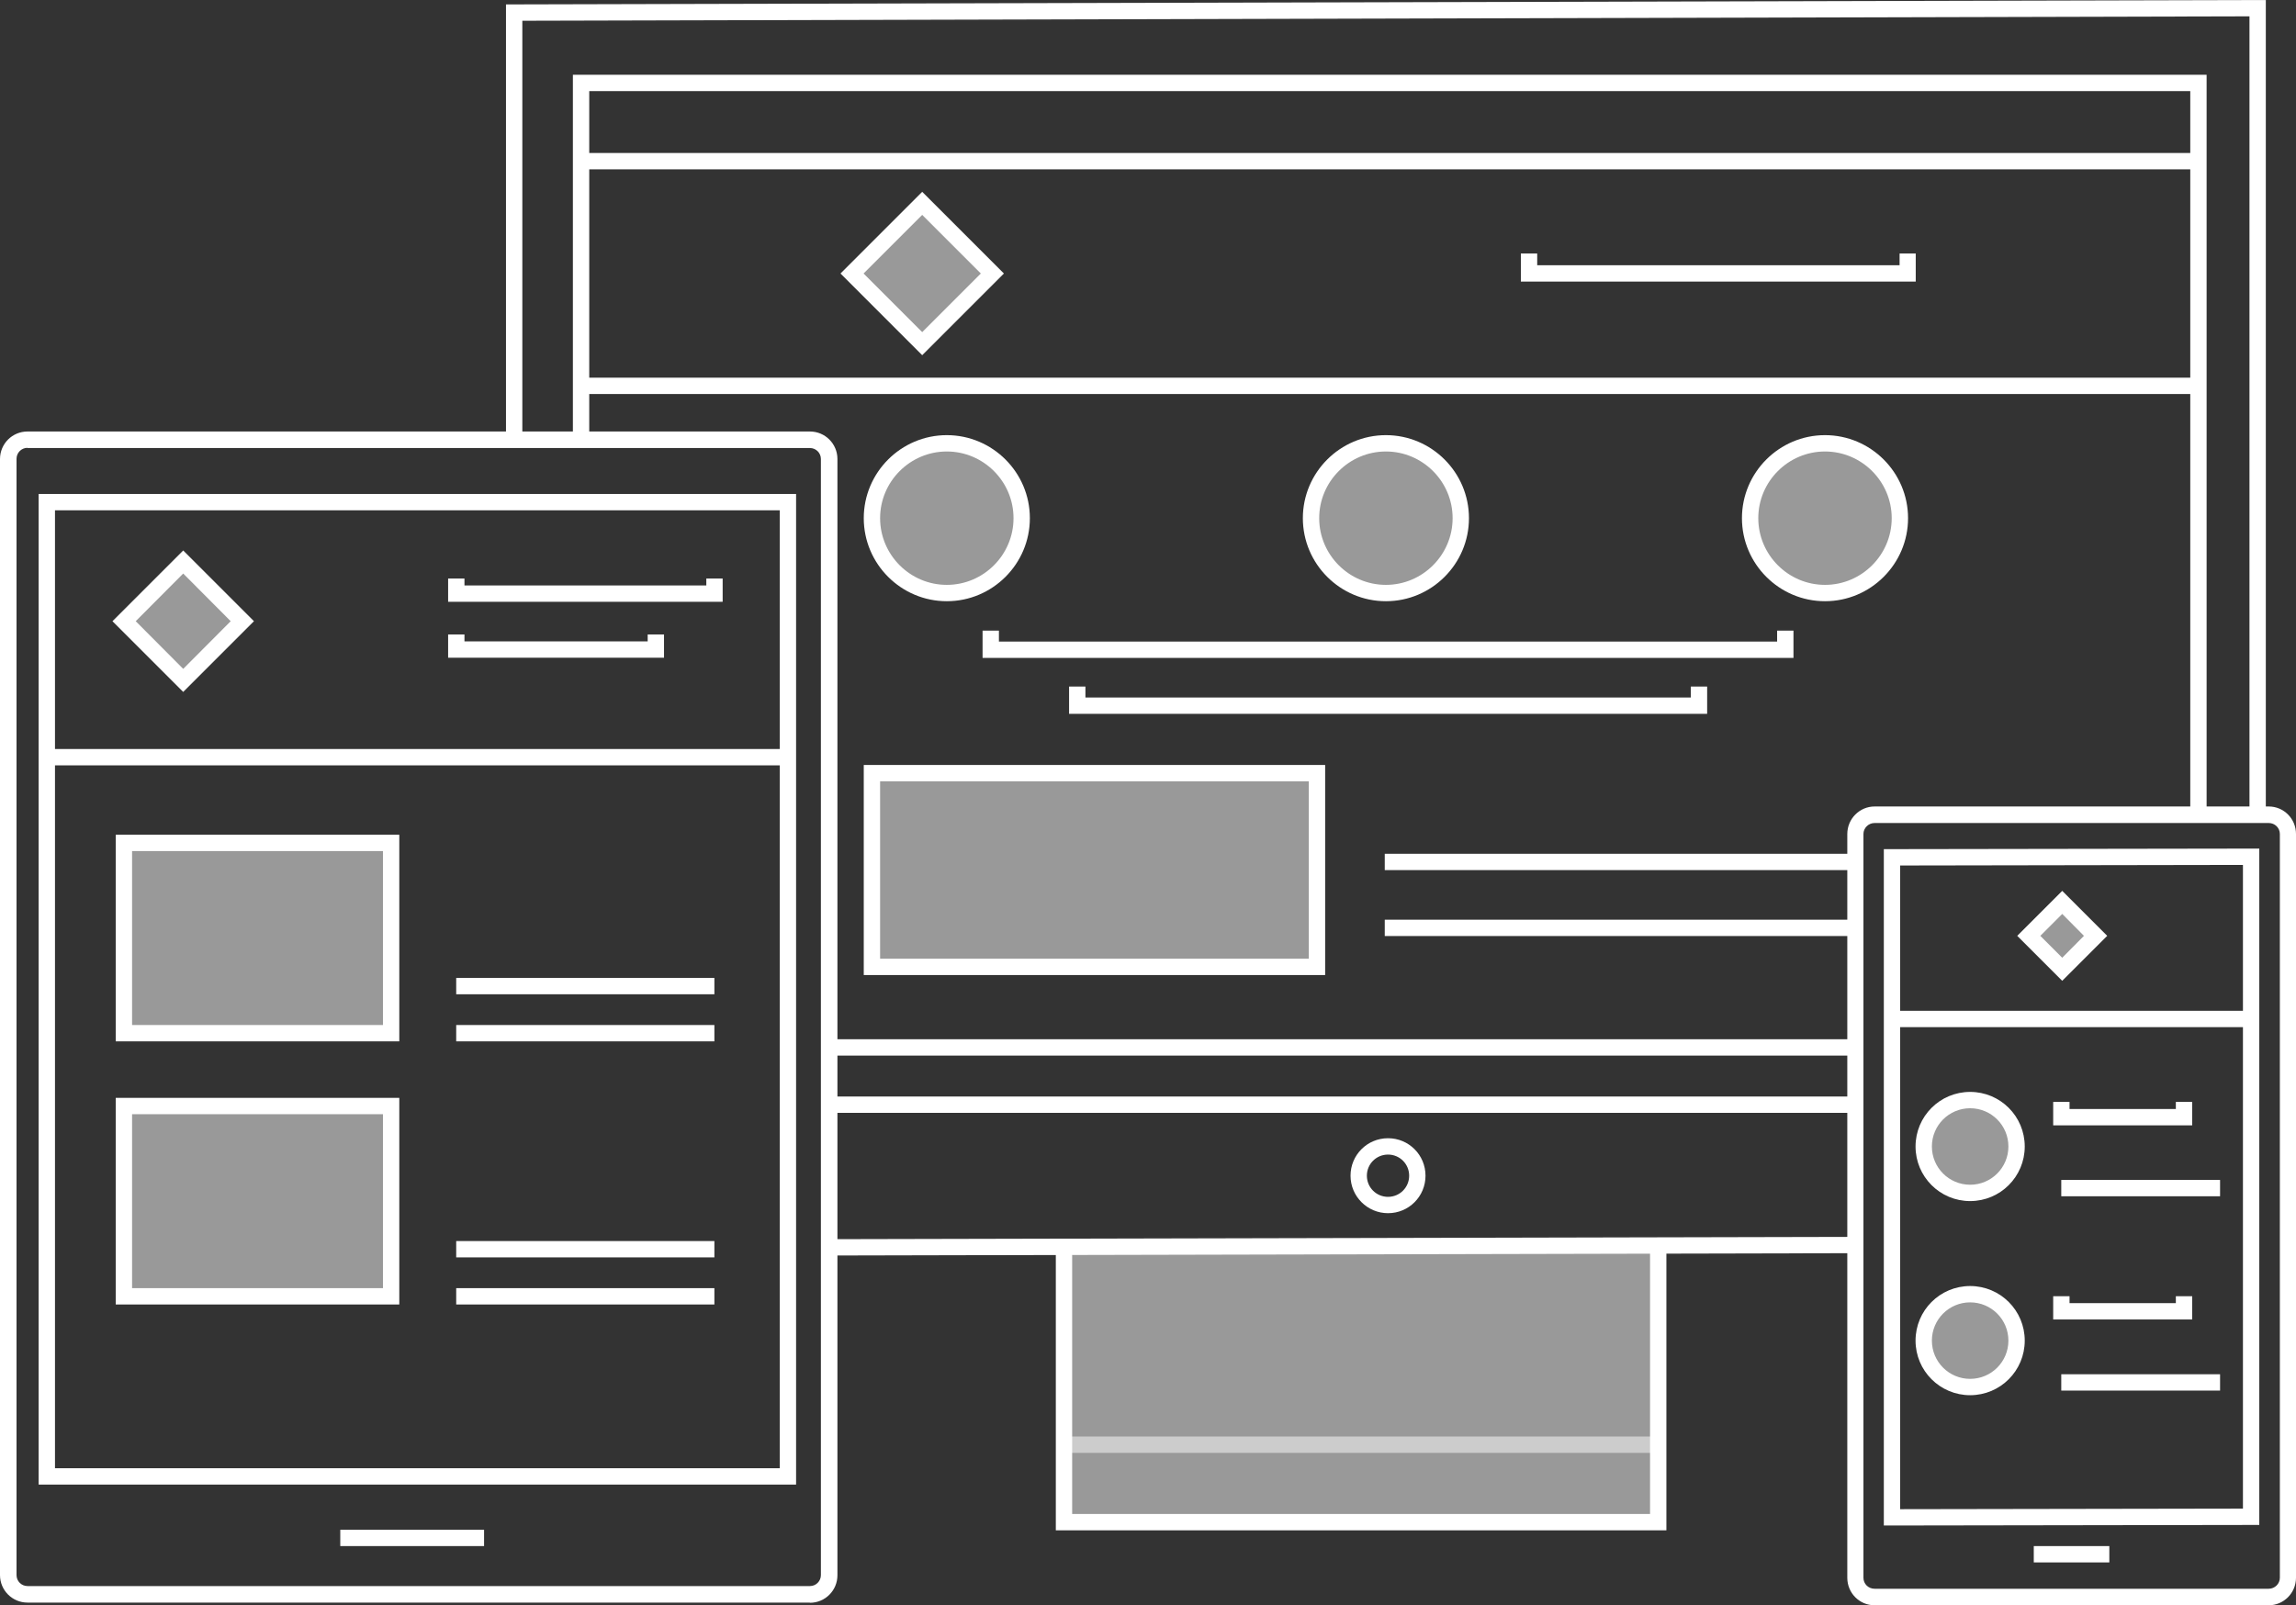 <?xml version="1.0" encoding="UTF-8"?>
<svg id="Layer_2" data-name="Layer 2" xmlns="http://www.w3.org/2000/svg" viewBox="0 0 119.43 83.52">
  <rect x="0" y="0" width="119.43" height="83.52" fill="#333333" stroke="none"/>
  <defs>
    <style>
      .cls-1 {
        opacity: .5;
      }

      .cls-1, .cls-2 {
        fill: #fff;
        stroke-width: 0px;
      }
    </style>
  </defs>
  <g id="Layer_1-2" data-name="Layer 1">
    <g>
      <path class="cls-2" d="m42.12,83.38H1.43c-.79,0-1.43-.64-1.43-1.43V23.88c0-.79.64-1.43,1.43-1.43h40.7c.79,0,1.43.64,1.43,1.43v58.08c0,.79-.64,1.43-1.43,1.43ZM1.43,23.3c-.32,0-.57.26-.57.57v58.08c0,.32.26.57.57.57h40.7c.32,0,.57-.26.57-.57V23.88c0-.32-.26-.57-.57-.57H1.43Z"/>
      <path class="cls-2" d="m41.41,77.24H2.01V25.7h39.4v51.54Zm-38.55-.85h37.7V26.55H2.86v49.84Z"/>
      <rect class="cls-2" x="2.44" y="38.97" width="38.67" height=".85"/>
      <polygon class="cls-2" points="37.59 31.31 23.31 31.31 23.31 30.1 24.16 30.1 24.16 30.46 36.74 30.46 36.74 30.1 37.59 30.1 37.59 31.31"/>
      <polygon class="cls-2" points="34.54 34.22 23.31 34.22 23.31 33.01 24.16 33.01 24.16 33.37 33.69 33.37 33.69 33.01 34.54 33.01 34.54 34.22"/>
      <g>
        <polygon class="cls-1" points="12.61 32.31 9.53 35.4 6.46 32.31 9.53 29.23 12.61 32.31"/>
        <path class="cls-2" d="m9.53,36l-3.68-3.68,3.68-3.68,3.68,3.68-3.68,3.68Zm-2.47-3.68l2.47,2.48,2.47-2.48-2.47-2.48-2.47,2.48Z"/>
      </g>
      <g>
        <path class="cls-2" d="m118.01,83.52h-20.5c-.79,0-1.42-.64-1.42-1.43v-38.7c0-.79.64-1.43,1.42-1.43h20.5c.79,0,1.42.64,1.42,1.43v38.7c0,.79-.64,1.43-1.42,1.43Zm-20.5-40.7c-.32,0-.58.26-.58.57v38.7c0,.32.26.57.58.57h20.5c.32,0,.58-.26.58-.57v-38.7c0-.32-.26-.57-.58-.57h-20.5Z"/>
        <path class="cls-2" d="m97.99,79.37v-35.19l19.53-.03v35.19l-19.53.03Zm.85-34.34v33.49l17.83-.03v-33.49l-17.83.03Z"/>
        <rect class="cls-2" x="98.07" y="52.59" width="19.37" height=".85"/>
      </g>
      <g>
        <g>
          <path class="cls-1" d="m104.89,59.65c0,1.33-1.08,2.41-2.41,2.41s-2.41-1.08-2.41-2.41,1.08-2.41,2.41-2.41,2.41,1.08,2.41,2.41Z"/>
          <path class="cls-2" d="m102.48,62.49c-1.57,0-2.84-1.27-2.84-2.84s1.27-2.84,2.84-2.84,2.84,1.27,2.84,2.84-1.27,2.84-2.84,2.84Zm0-4.83c-1.1,0-1.99.89-1.99,1.99s.89,1.99,1.99,1.99,1.99-.89,1.99-1.99-.89-1.99-1.99-1.99Z"/>
        </g>
        <g>
          <polygon class="cls-2" points="114.03 58.55 106.8 58.55 106.8 57.33 107.65 57.33 107.65 57.7 113.18 57.7 113.18 57.33 114.03 57.33 114.03 58.55"/>
          <rect class="cls-2" x="107.22" y="61.39" width="8.26" height=".85"/>
        </g>
      </g>
      <g>
        <g>
          <circle class="cls-1" cx="102.48" cy="69.75" r="2.41"/>
          <path class="cls-2" d="m102.48,72.59c-1.57,0-2.84-1.27-2.84-2.84s1.27-2.84,2.84-2.84,2.84,1.27,2.84,2.84-1.27,2.84-2.84,2.84Zm0-4.83c-1.1,0-1.99.89-1.99,1.99s.89,1.99,1.99,1.99,1.99-.89,1.99-1.99-.89-1.99-1.99-1.99Z"/>
        </g>
        <g>
          <polygon class="cls-2" points="114.03 68.65 106.8 68.65 106.8 67.44 107.65 67.44 107.65 67.8 113.18 67.8 113.18 67.44 114.03 67.44 114.03 68.65"/>
          <rect class="cls-2" x="107.22" y="71.5" width="8.26" height=".85"/>
        </g>
      </g>
      <g>
        <polygon class="cls-1" points="109 48.69 107.27 50.43 105.53 48.69 107.27 46.95 109 48.69"/>
        <path class="cls-2" d="m107.27,51.03l-2.34-2.34,2.34-2.34,2.34,2.34-2.34,2.34Zm-1.14-2.34l1.14,1.14,1.13-1.14-1.13-1.14-1.14,1.14Z"/>
      </g>
      <g>
        <g>
          <rect class="cls-1" x="55.35" y="64.9" width="30.9" height="14.29"/>
          <polygon class="cls-2" points="86.68 79.62 54.92 79.62 54.92 64.9 55.77 64.9 55.77 78.77 85.83 78.77 85.83 64.9 86.68 64.9 86.68 79.62"/>
        </g>
        <rect class="cls-1" x="55.35" y="74.74" width="30.9" height=".85"/>
        <rect class="cls-2" x="43.12" y="64.41" width="53.65" height=".85" transform="translate(-.14 .16) rotate(-.13)"/>
        <polygon class="cls-2" points="117.01 42.4 117.01 .85 27.17 1.08 27.17 22.88 26.32 22.88 26.32 .23 117.86 0 117.86 42.4 117.01 42.4"/>
        <path class="cls-2" d="m72.2,63.12c-1.07,0-1.95-.87-1.95-1.95s.87-1.95,1.95-1.95,1.95.87,1.95,1.95-.87,1.95-1.95,1.95Zm0-3.05c-.61,0-1.1.49-1.1,1.1s.49,1.1,1.1,1.1,1.1-.49,1.1-1.1-.49-1.1-1.1-1.1Z"/>
        <g>
          <g>
            <path class="cls-1" d="m53.15,26.96c0,2.15-1.74,3.9-3.9,3.9s-3.9-1.74-3.9-3.9,1.74-3.9,3.9-3.9,3.9,1.74,3.9,3.9Z"/>
            <path class="cls-2" d="m49.25,31.28c-2.38,0-4.32-1.94-4.32-4.32s1.94-4.32,4.32-4.32,4.32,1.94,4.32,4.32-1.94,4.32-4.32,4.32Zm0-7.79c-1.91,0-3.47,1.56-3.47,3.47s1.56,3.47,3.47,3.47,3.47-1.56,3.47-3.47-1.56-3.47-3.47-3.47Z"/>
          </g>
          <g>
            <path class="cls-1" d="m75.99,26.96c0,2.15-1.74,3.9-3.9,3.9s-3.9-1.74-3.9-3.9,1.74-3.9,3.9-3.9,3.9,1.74,3.9,3.9Z"/>
            <path class="cls-2" d="m72.09,31.28c-2.38,0-4.32-1.94-4.32-4.32s1.94-4.32,4.32-4.32,4.32,1.94,4.32,4.32-1.94,4.32-4.32,4.32Zm0-7.79c-1.91,0-3.47,1.56-3.47,3.47s1.56,3.47,3.47,3.47,3.47-1.56,3.47-3.47-1.56-3.47-3.47-3.47Z"/>
          </g>
          <g>
            <path class="cls-1" d="m98.82,26.96c0,2.15-1.74,3.9-3.9,3.9s-3.9-1.74-3.9-3.9,1.74-3.9,3.9-3.9,3.9,1.74,3.9,3.9Z"/>
            <path class="cls-2" d="m94.93,31.28c-2.38,0-4.32-1.94-4.32-4.32s1.94-4.32,4.32-4.32,4.32,1.94,4.32,4.32-1.94,4.32-4.32,4.32Zm0-7.79c-1.91,0-3.47,1.56-3.47,3.47s1.56,3.47,3.47,3.47,3.47-1.56,3.47-3.47-1.56-3.47-3.47-3.47Z"/>
          </g>
        </g>
        <g>
          <rect class="cls-1" x="45.38" y="11.65" width="5.16" height="5.16" transform="translate(3.99 38.08) rotate(-45)"/>
          <path class="cls-2" d="m47.97,18.48l-4.25-4.25,4.25-4.25,4.25,4.25-4.25,4.25Zm-3.05-4.25l3.05,3.05,3.05-3.05-3.05-3.05-3.05,3.05Z"/>
        </g>
        <g>
          <rect class="cls-1" x="45.36" y="40.22" width="23.15" height="10.08"/>
          <path class="cls-2" d="m68.93,50.73h-24v-10.93h24v10.93Zm-23.15-.85h22.3v-9.23h-22.3v9.23Z"/>
        </g>
        <rect class="cls-2" x="43.12" y="54.07" width="53.38" height=".85"/>
        <polygon class="cls-2" points="114.78 42.4 113.93 42.4 113.93 4.74 30.65 4.74 30.65 22.88 29.8 22.88 29.8 3.89 114.78 3.89 114.78 42.4"/>
        <rect class="cls-2" x="30.23" y="19.65" width="84.13" height=".85"/>
        <rect class="cls-2" x="30.23" y="7.96" width="84.13" height=".85"/>
        <polygon class="cls-2" points="93.29 34.23 51.11 34.23 51.11 32.81 51.96 32.81 51.96 33.38 92.44 33.38 92.44 32.81 93.29 32.81 93.29 34.23"/>
        <polygon class="cls-2" points="88.8 37.14 55.61 37.14 55.61 35.72 56.46 35.72 56.46 36.29 87.95 36.29 87.95 35.72 88.8 35.72 88.8 37.14"/>
        <polygon class="cls-2" points="99.65 14.65 79.11 14.65 79.11 13.19 79.96 13.19 79.96 13.8 98.81 13.8 98.81 13.19 99.65 13.19 99.65 14.65"/>
        <rect class="cls-2" x="72.03" y="44.42" width="24.39" height=".85"/>
        <rect class="cls-2" x="72.03" y="47.85" width="24.39" height=".85"/>
        <rect class="cls-2" x="43.12" y="57.05" width="53.38" height=".85"/>
      </g>
      <rect class="cls-2" x="17.7" y="79.59" width="7.48" height=".85"/>
      <rect class="cls-2" x="105.79" y="80.44" width="3.93" height=".85"/>
      <g>
        <g>
          <rect class="cls-1" x="6.45" y="43.85" width="13.9" height="9.9"/>
          <path class="cls-2" d="m20.77,54.18H6.02v-10.75h14.75v10.75Zm-13.9-.85h13.05v-9.05H6.87v9.05Z"/>
        </g>
        <g>
          <rect class="cls-2" x="23.73" y="50.88" width="13.43" height=".85"/>
          <rect class="cls-2" x="23.73" y="53.33" width="13.43" height=".85"/>
        </g>
      </g>
      <g>
        <g>
          <rect class="cls-1" x="6.45" y="57.55" width="13.9" height="9.9"/>
          <path class="cls-2" d="m20.77,67.87H6.02v-10.75h14.75v10.75Zm-13.9-.85h13.05v-9.05H6.87v9.05Z"/>
        </g>
        <g>
          <rect class="cls-2" x="23.73" y="64.57" width="13.43" height=".85"/>
          <rect class="cls-2" x="23.73" y="67.02" width="13.43" height=".85"/>
        </g>
      </g>
    </g>
  </g>
</svg>